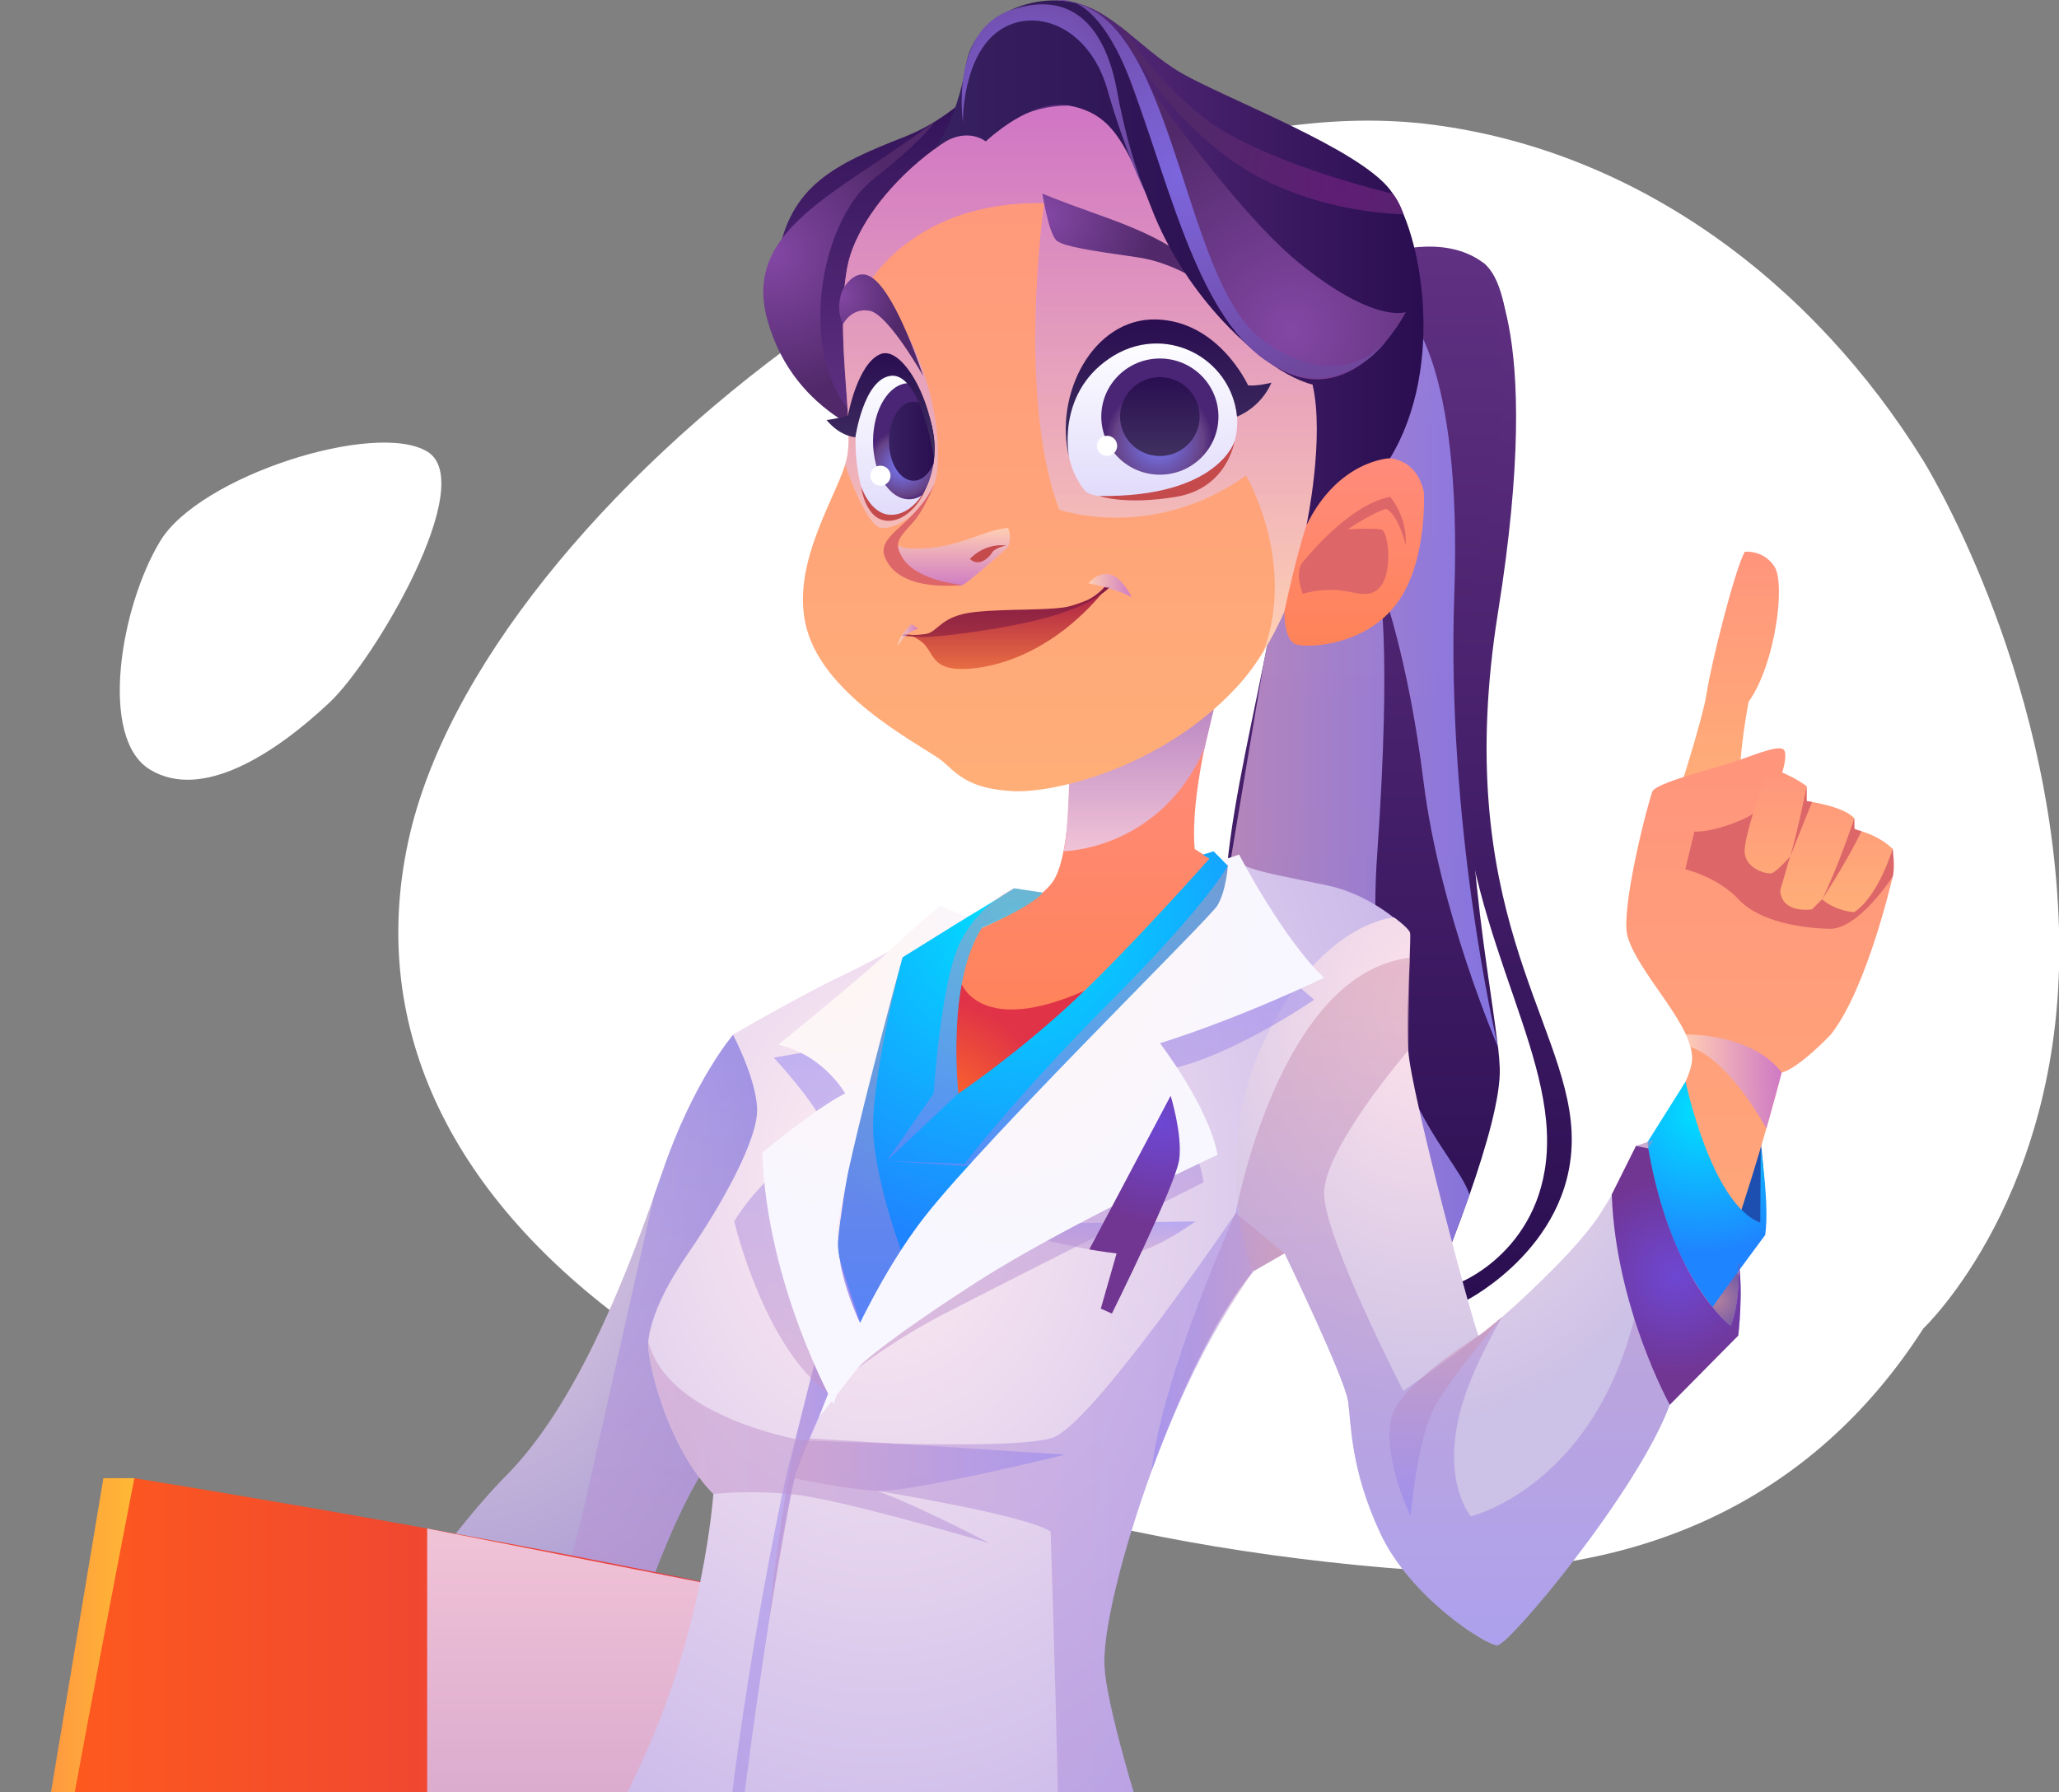 <svg xmlns="http://www.w3.org/2000/svg" width="579" height="504" viewBox="0 0 579 504" fill="none"><rect x="0" y="0" width="579" height="504" fill="#808080" stroke="none"/><g clip-path="url(#clip0_210_9963)"><path fill-rule="evenodd" clip-rule="evenodd" d="M579.01 261.514C581.072 335.661 540.866 373.584 540.866 373.584C510.132 421.497 459.736 446.855 389.487 440.866C214.819 425.893 91.692 343.766 114.79 236.662C135.534 140.581 294.422 20.927 402.913 35.071C461.072 42.653 510.068 79.862 540.802 129.495C540.802 129.495 576.948 187.368 579.01 261.514Z" fill="white"></path><path fill-rule="evenodd" clip-rule="evenodd" d="M120.133 126.986C134.761 135.771 105.251 185.76 92.65 197.577C77.325 211.986 56.872 225.258 42.244 216.473C27.616 207.689 33.885 170.592 45.03 152.202C56.112 133.812 105.568 118.202 120.133 126.986Z" fill="white"></path><path fill-rule="evenodd" clip-rule="evenodd" d="M228.301 318.15C228.301 318.15 217.843 384.726 200.663 409.11C187.608 427.664 181.479 452.658 171.043 474.104C167.307 481.81 163 489.065 157.646 495.392C135.477 521.517 106.153 562.013 106.153 562.013C84.052 558.895 70.997 528.161 70.997 528.161C87.333 487.099 121.464 436.025 142.358 414.963C161.451 395.709 175.122 361.517 183.94 336.274C184.783 333.924 185.557 331.664 186.309 329.517C194.99 303.981 206.177 291.009 206.177 291.009C212.169 289.766 228.301 318.173 228.301 318.173V318.15Z" fill="url(#paint0_radial_210_9963)"></path><path style="mix-blend-mode:multiply" opacity="0.5" fill-rule="evenodd" clip-rule="evenodd" d="M228.301 318.15C228.301 318.15 217.843 384.726 200.663 409.11C187.608 427.664 181.479 452.658 171.043 474.104L142.198 481.358C142.198 481.358 158.466 449.607 163.661 426.466C168.833 403.325 183.37 338.76 183.37 338.76L183.917 336.252C184.76 333.901 185.534 331.642 186.286 329.495C194.967 303.958 206.154 290.986 206.154 290.986C212.147 289.743 228.278 318.15 228.278 318.15H228.301Z" fill="url(#paint1_linear_210_9963)"></path><path fill-rule="evenodd" clip-rule="evenodd" d="M421.263 294.421C421.513 296.681 421.673 298.67 421.741 300.365C422.015 308.342 418.004 322.376 413.242 335.98C407.091 353.63 399.663 370.556 398.706 372.658C399.207 371.212 401.964 362.444 398.615 347.664C394.924 331.461 357.329 304.862 346.917 273.811C344.775 267.438 344.16 259.619 344.547 250.919C345.39 231.89 350.95 208.523 355.393 186.241L355.894 183.732C359.106 167.529 361.59 151.981 361.157 139.19C359.79 100.207 373.689 73.948 373.689 73.948L389 71.462C389 71.462 405.86 65.338 417.161 73.948C426.321 80.908 427.961 114.354 417.161 168.546C407.364 217.834 418.551 270.828 421.194 294.263C421.217 294.376 421.217 294.421 421.217 294.421H421.263Z" fill="url(#paint2_linear_210_9963)"></path><path style="mix-blend-mode:multiply" opacity="0.87" fill-rule="evenodd" clip-rule="evenodd" d="M413.243 335.913V335.958C407.091 353.607 399.663 370.534 398.706 372.636C399.207 371.189 401.964 362.421 398.615 347.641C394.924 331.438 357.329 304.839 346.917 273.788C344.775 267.416 344.16 259.596 344.547 250.896L355.393 186.218L355.894 183.71L375.557 87.733H395.288C395.288 87.733 411.26 100.795 408.959 167.032C406.681 231.371 420.397 290.873 421.217 294.24C421.24 294.353 421.24 294.399 421.24 294.399C421.24 294.399 404.903 256.907 400.255 219.438C395.904 184.32 388.316 164.049 387.359 161.676C387.883 163.778 391.461 180.456 387.268 240.32C382.734 304.839 408.936 323.144 413.22 335.913H413.243Z" fill="url(#paint3_linear_210_9963)"></path><path fill-rule="evenodd" clip-rule="evenodd" d="M285.672 11.146C285.672 11.146 274.417 30.581 254.48 38.423C234.521 46.242 222.24 52.23 218.754 72.253C215.268 92.275 230.99 111.823 238.44 116.886C245.891 121.948 265.599 83.055 265.599 83.055L295.401 29.089L288.794 21.157L285.672 11.146Z" fill="url(#paint4_linear_210_9963)"></path><path fill-rule="evenodd" clip-rule="evenodd" d="M262.797 34.219C262.797 34.219 260.313 38.784 245.503 50.468C228.278 64.049 221.739 111.891 249.992 124.094C249.992 124.094 223.402 117.947 215.746 89.812C208.797 64.208 236.002 54.422 262.797 34.219Z" fill="url(#paint5_radial_210_9963)"></path><path fill-rule="evenodd" clip-rule="evenodd" d="M494.994 320.229C494.994 320.229 497.683 339.506 494.994 346.173C494.994 346.173 489.366 344.206 485.994 338.014L494.994 320.252V320.229Z" fill="#1D4FB1"></path><path fill-rule="evenodd" clip-rule="evenodd" d="M488.387 355.415C488.387 355.415 491.258 368.432 486.473 375.596L476.197 365.494L488.387 355.393V355.415Z" fill="url(#paint6_radial_210_9963)"></path><path fill-rule="evenodd" clip-rule="evenodd" d="M5.879 591.234C5.879 591.234 20.37 476.115 37.778 415.709C37.778 415.709 168.971 436.771 234.385 453.336L214.198 625.222L5.879 591.234Z" fill="url(#paint7_linear_210_9963)"></path><path fill-rule="evenodd" clip-rule="evenodd" d="M29.073 415.709H37.777C37.777 415.709 13.762 538.624 5.878 591.234L0 589.945L29.073 415.709Z" fill="url(#paint8_linear_210_9963)"></path><path d="M469.544 227.778V245.246L494.128 265.744L514.316 264.139L523.133 260.907C523.133 260.907 531.541 248.953 532.247 246.535C532.953 244.117 532.247 238.761 532.247 238.761L499.027 221.088L469.567 227.778H469.544Z" fill="#DD6668"></path><path d="M471.161 225.811C471.161 225.811 478.817 202.467 479.979 194.625C481.141 186.806 487.839 160.117 490.642 155.168C490.642 155.168 495.882 154.535 499.004 159.371C502.125 164.207 499.232 186.806 491.735 197.337C491.735 197.337 488.933 211.371 489.275 221.088L471.184 225.811H471.161Z" fill="url(#paint9_linear_210_9963)"></path><path d="M341.291 199.506C341.291 199.506 334.569 223.574 335.959 238.761L341.291 242.218C341.291 242.218 325.046 279.777 300.666 288.071C276.287 296.365 260.041 286.467 268.859 263.913C268.859 263.913 292.281 255.393 296.702 246.896C301.099 238.376 300.666 218.354 300.666 218.354L341.291 199.529V199.506Z" fill="url(#paint10_linear_210_9963)"></path><path style="mix-blend-mode:multiply" fill-rule="evenodd" clip-rule="evenodd" d="M299.07 239.393C299.07 239.393 326.184 239.122 338.715 210.444L341.313 199.506L300.688 218.331C300.688 218.331 300.369 234.467 299.07 239.393Z" fill="url(#paint11_linear_210_9963)"></path><path style="mix-blend-mode:multiply" fill-rule="evenodd" clip-rule="evenodd" d="M120.121 429.856V609.313L138.485 612.861L207.158 446.963L120.121 429.856Z" fill="url(#paint12_linear_210_9963)"></path><path d="M375.581 103.507C375.581 103.507 374.282 152.501 355.325 183.122C353.092 186.829 350.563 190.218 347.761 193.247C327.004 215.665 296.7 223.167 284.647 222.489C272.594 221.789 269.336 217.879 265.167 214.196C260.997 210.49 233.838 197.631 227.367 178.512C221.329 160.75 234.294 141.45 237.666 130.671C237.916 129.835 238.121 129.066 238.258 128.343C240.126 118.241 234.772 94.083 238.258 75.191C241.744 56.321 268.858 30.49 295.47 29.089C353.092 25.971 375.626 103.507 375.626 103.507H375.581Z" fill="url(#paint13_linear_210_9963)"></path><path style="mix-blend-mode:multiply" opacity="0.6" fill-rule="evenodd" clip-rule="evenodd" d="M355.325 183.122C364.644 157.812 350.403 133.744 350.403 133.744C323.951 152.501 297.862 143.326 297.862 143.326C285.809 111.349 293.624 57.157 293.624 57.157C256.713 56.276 243.749 80.524 243.749 80.524L253.774 91.462C263.777 108.931 265.166 128.524 262.797 135.981C260.45 143.462 252.134 149.066 247.782 148.456C243.43 147.846 237.643 130.693 237.643 130.693C237.893 129.857 238.098 129.089 238.235 128.366C240.103 118.264 234.749 94.106 238.235 75.213C241.721 56.343 268.835 30.513 295.447 29.112C353.069 25.993 375.603 103.529 375.603 103.529C375.603 103.529 374.304 152.524 355.348 183.145L355.325 183.122Z" fill="url(#paint14_linear_210_9963)"></path><path d="M371.321 138.648C371.321 138.648 375.581 131.597 388.568 128.84C388.568 128.84 397.842 127.462 400.394 138.264C400.394 138.264 401.556 158.06 392.738 169.789C383.92 181.518 368.381 182.218 364.667 181.292C360.954 180.365 361.181 171.936 361.181 171.936C361.181 171.936 366.969 144.072 371.298 138.648H371.321Z" fill="url(#paint15_linear_210_9963)"></path><path d="M451.203 341.449C451.203 341.449 474.877 308.094 475.788 298.421C476.722 288.749 461.183 274.489 457.743 263.619C455.396 256.184 463.667 224.772 464.692 222.535C465.74 220.297 480.185 216.501 485.927 214.783C491.669 213.066 499.848 209.269 501.58 210.806C503.312 212.365 500.213 225.812 490.575 230.196C481.666 234.241 476.471 233.879 476.471 233.879L473.92 244.456C473.92 244.456 483.147 246.693 488.889 252.907C494.631 259.122 506.296 261.02 514.476 261.201C522.656 261.382 532.225 246.535 532.225 246.535C532.225 246.535 525.094 278.015 514.818 290.964C514.818 290.964 505.886 300.433 501.01 301.63C501.01 301.63 484.583 367.212 462.322 405.856L451.181 341.427L451.203 341.449Z" fill="url(#paint16_linear_210_9963)"></path><path d="M497.25 215.981C497.25 215.981 502.468 217.066 508.027 221.088V225.292C508.027 225.292 518.463 226.67 521.425 230.128V233.224C521.425 233.224 527.873 234.422 532.202 238.738C532.202 238.738 528.374 251.845 521.425 256.523C521.425 256.523 516.389 256.342 512.379 252.907L509.531 255.732C509.531 255.732 501.01 257.111 500.6 250.399L503.379 240.885C503.379 240.885 499.87 244.885 498.389 245.495C496.908 246.105 490.939 244.342 490.597 239.732C490.255 235.122 497.228 215.981 497.228 215.981H497.25Z" fill="url(#paint17_linear_210_9963)"></path><path fill-rule="evenodd" clip-rule="evenodd" d="M270.43 276.749C270.43 276.749 275.899 291.529 304.972 278.602L266.443 318.15L262.547 307.506L270.43 276.749Z" fill="url(#paint18_radial_210_9963)"></path><path fill-rule="evenodd" clip-rule="evenodd" d="M355.302 253.427C355.302 253.427 350.426 258.128 343.09 265.224C336.915 271.167 329.009 278.783 320.738 286.738L320.601 286.873C302.419 304.342 282.574 323.348 275.966 329.359C262.706 341.449 243.954 375.641 243.954 375.641C243.954 375.641 231.058 355.257 229.144 346.647C227.253 338.014 229.144 279.009 229.144 279.009C229.144 279.009 243.954 273.653 256.645 266.76C264.848 262.286 274.371 256.523 280.09 253.02C282.642 251.438 284.465 250.308 285.012 249.947C285.126 249.856 285.171 249.834 285.171 249.834L293.192 251.054C289.683 255.19 276.126 260.885 276.126 260.885C266.01 276.433 269.496 307.551 269.496 307.551C269.496 307.551 283.941 297.834 299.412 283.822C314.928 269.856 340.082 241.495 340.082 241.495L338.214 240.365L341.267 239.416L345.277 243.438L345.368 243.529L350.267 248.41L355.279 253.427H355.302Z" fill="url(#paint19_radial_210_9963)"></path><path style="mix-blend-mode:multiply" opacity="0.5" fill-rule="evenodd" clip-rule="evenodd" d="M253.75 352.658C253.75 352.658 247.052 335.144 245.662 320.274C244.272 305.404 253.773 269.201 253.773 269.201L232.903 326.489L228.277 352.681L237.3 378.737L253.75 352.681V352.658Z" fill="url(#paint20_linear_210_9963)"></path><path fill-rule="evenodd" clip-rule="evenodd" d="M438.557 783.21H242.815C238.713 765.538 235.182 748.431 232.425 734.171L231.308 728.363L230.465 723.866L230.306 722.962L229.964 721.109C229.964 721.109 229.964 721.064 229.941 721.018C229.919 720.883 229.896 720.792 229.896 720.725C227.8 709.561 226.478 701.538 225.931 698.533L236.458 783.21H157.669C149.489 747.097 143.246 705.742 139.555 670.149C137.185 647.663 135.864 627.527 135.682 612.409V612.363C135.545 601.652 135.978 593.539 137.072 588.883C143.565 561.109 166.304 527.844 182.276 491.46C189.727 474.534 194.215 457.878 196.881 444.929C196.904 444.884 196.904 444.816 196.927 444.771C199.934 430.037 200.595 420.138 200.595 420.138C199.137 418.669 197.815 417.11 196.562 415.415C186.058 401.427 181.866 381.042 182.276 377.336C182.755 373.201 184.577 365.382 193.646 352.274C202.691 339.167 213.377 320.274 212.899 311.551C212.42 302.806 206.109 290.986 206.109 290.986C206.109 290.986 223.881 280.546 237.255 274.15C241.356 272.184 245.663 269.924 249.673 267.755H249.696C258.809 262.738 266.374 258.037 266.374 258.037H271.751L270.976 258.512C270.817 258.625 270.635 258.715 270.475 258.806C270.316 258.896 270.133 259.009 269.951 259.099C269.723 259.235 269.473 259.393 269.222 259.551C267.969 260.32 266.442 261.292 264.87 262.286C264.232 262.67 263.594 263.054 262.956 263.484C260.906 264.749 258.832 266.015 257.214 267.054L253.729 269.246C253.729 269.246 253.728 269.269 253.706 269.359C252.111 272.342 250.402 277.179 248.693 283.054C248.693 283.077 248.67 283.145 248.67 283.167C244.751 296.636 240.855 315.551 238.326 330.195C236.686 339.8 235.615 347.574 235.592 350.738C235.569 350.783 235.592 350.851 235.592 350.896C235.592 351.302 235.615 351.641 235.638 351.867C235.66 352.093 235.729 352.342 235.774 352.591C235.774 352.749 235.797 352.884 235.865 353.065C236.139 354.331 236.572 355.913 237.027 357.585L237.118 357.879C238.645 363.009 240.81 369.178 241.721 371.709C241.767 371.8 241.812 371.867 241.835 371.958L241.949 372.297L242.108 372.771V372.817H242.131V372.862L242.154 372.884C242.154 372.884 257.214 349.088 267.878 335.506C271.386 331.099 279.953 322.466 290.093 312.591L290.138 312.546C310.963 292.297 338.236 266.851 341.221 261.427C342.93 258.399 343.887 255.054 344.479 252.116V252.071C344.775 250.467 344.98 248.953 345.072 247.687V247.642C345.322 245.133 345.231 243.506 345.231 243.506H350.153C353.639 245.224 362.684 246.783 373.325 249.02C378.702 250.15 383.373 252.433 386.722 254.467C389.98 256.41 391.917 258.083 391.917 258.083C391.917 258.083 389.934 259.461 386.881 262.06C382.37 265.834 375.421 272.252 368.813 280.681C368.289 281.337 367.765 282.037 367.218 282.76C364.188 286.851 361.271 291.325 358.765 296.184C357.466 298.67 356.282 301.269 355.234 303.935C351.429 313.743 349.925 323.348 349.583 331.664C349.446 335.935 349.583 339.845 349.856 343.257C350.494 350.466 351.725 355.506 352.135 357.11C352.158 357.223 352.18 357.314 352.226 357.382C352.272 357.54 352.317 357.63 352.317 357.63C342.246 369.449 331.72 391.754 323.745 413.743V413.788C315.566 436.342 310.075 458.511 310.553 468.545C311.51 488.341 340.72 578.081 372.276 640.205C393.648 682.284 422.266 746.352 438.511 783.301L438.557 783.21Z" fill="url(#paint21_radial_210_9963)"></path><path style="mix-blend-mode:multiply" opacity="0.5" fill-rule="evenodd" clip-rule="evenodd" d="M345.301 243.416C345.301 243.416 339.855 253.902 312.126 281.789C284.398 309.675 271.274 327.28 271.274 327.28L249.378 326.466L271.821 327.98L341.291 269.314L350.519 247.755L345.301 243.371V243.416Z" fill="url(#paint22_linear_210_9963)"></path><path fill-rule="evenodd" clip-rule="evenodd" d="M488.775 375.619L469.545 395.054C460.499 419.483 424.317 462.692 421.059 462.692C417.801 462.692 396.475 449.11 388.136 431.166C379.774 413.223 380.001 400.794 379.09 394.104C378.133 387.46 361.227 352.455 361.227 352.455L352.409 357.517C352.409 357.517 349.288 350.059 348.035 338.444C346.759 326.534 347.397 310.218 355.326 293.111C370.979 259.28 392.009 257.992 392.009 257.992C392.009 257.992 396.019 260.885 396.497 262.263C396.657 262.783 396.543 265.856 396.384 270.105V270.557C396.042 277.743 395.609 288.071 396.019 295.416C396.725 307.393 414.976 375.438 415.841 375.619C416.183 375.619 418.758 373.585 422.403 370.398C430.697 363.144 444.596 349.946 450.132 341.11C451.294 339.257 452.342 337.54 453.254 335.98C458.243 327.393 459.816 322.941 460.021 322.376V322.286L465.011 320.636L463.529 322.986C470.046 360.681 486.724 372.884 486.724 372.884C489.481 365.698 488.957 356.365 488.843 354.624C490.347 362.941 488.82 375.641 488.82 375.641L488.775 375.619Z" fill="url(#paint23_radial_210_9963)"></path><path fill-rule="evenodd" clip-rule="evenodd" d="M463.301 321.178L473.987 304.184C473.987 304.184 481.255 338.67 494.994 343.845L495.131 322.851C495.131 322.851 497.615 338.489 496.384 347.303C496.384 347.303 481.415 367.438 481.597 367.664C481.779 367.89 465.511 348.545 463.278 321.178H463.301Z" fill="url(#paint24_radial_210_9963)"></path><path fill-rule="evenodd" clip-rule="evenodd" d="M293.147 54.445C293.147 54.445 296.086 55.824 309.643 60.66C323.2 65.496 336.916 71.484 344.435 84.253C344.435 84.253 333.362 74.309 319.896 72.366C306.43 70.445 299.595 69.383 297.271 67.778C294.947 66.174 293.124 54.445 293.124 54.445H293.147Z" fill="url(#paint25_radial_210_9963)"></path><path fill-rule="evenodd" clip-rule="evenodd" d="M237.028 91.213C237.028 91.213 239.397 86.377 244.615 87.417C249.833 88.456 259.584 105.699 259.584 105.699C259.584 105.699 252.362 83.349 245.481 78.264C240.536 74.603 237.028 81.36 237.028 81.36C237.028 81.36 234.658 86.196 237.028 91.191V91.213Z" fill="url(#paint26_radial_210_9963)"></path><path d="M305.176 138.06C308.73 142.241 341.289 138.648 346.575 125.767C352.294 111.846 339.102 91.462 320.988 95.01C299.662 99.213 294.832 125.902 305.153 138.06H305.176Z" fill="url(#paint27_linear_210_9963)"></path><path d="M262.797 125.767C262.82 127.416 262.706 128.976 262.501 130.422C261.954 133.993 260.769 136.93 259.357 139.258C256.896 143.258 253.729 145.382 251.952 145.382C248.694 145.382 243.818 145.608 241.517 134.106C239.215 122.603 241.061 105.88 247.805 103.032C250.266 101.993 253.592 104.049 256.486 107.801C257.944 109.654 259.266 111.936 260.337 114.445C261.795 117.857 262.752 121.789 262.82 125.699L262.797 125.767Z" fill="url(#paint28_linear_210_9963)"></path><path style="mix-blend-mode:multiply" opacity="0.6" fill-rule="evenodd" clip-rule="evenodd" d="M251.679 152.478C251.679 152.478 251.77 154.987 261.499 154.083C271.251 153.179 276.514 149.134 283.486 148.456C283.486 148.456 284.785 151.642 283.235 154.083C283.235 154.083 278.861 158.015 275.215 161.066C273.278 162.693 271.524 164.072 270.749 164.478C268.516 165.653 250.243 162.105 251.656 152.478H251.679Z" fill="url(#paint29_linear_210_9963)"></path><path fill-rule="evenodd" clip-rule="evenodd" d="M270.749 164.478C270.749 164.478 253.023 166.964 248.876 156.795C246.233 150.331 257.033 148.162 262.797 135.981C262.797 135.981 260.177 143.235 256.327 147.371C252.225 151.8 251.542 153.021 253.729 156.749C257.694 163.507 270.772 164.501 270.772 164.501L270.749 164.478Z" fill="#DD6668"></path><path fill-rule="evenodd" clip-rule="evenodd" d="M272.755 157.202C272.755 157.202 276.537 152.704 282.985 153.405C282.985 153.405 279.727 154.038 278.93 155.461C278.132 156.885 275.216 159.529 272.755 157.202Z" fill="#C44A4C"></path><path fill-rule="evenodd" clip-rule="evenodd" d="M280.455 34.716C280.455 34.716 281.913 0.162 297.43 0.162C311.305 0.162 319.781 13.541 332.654 20.795C345.528 28.049 382.074 41.857 390.892 53.36C399.709 64.863 406.659 102.987 390.892 128.862C390.892 128.862 376.378 129.269 367.401 147.687C367.401 147.687 372.573 123.077 369.087 108.139C369.087 108.139 354.528 105.247 340.378 84.207C326.229 63.168 318.733 34.739 309.688 31.281C300.642 27.823 287.427 30.128 280.455 37.044V34.739V34.716Z" fill="url(#paint30_linear_210_9963)"></path><path fill-rule="evenodd" clip-rule="evenodd" d="M277.22 39.778C277.22 39.778 271.25 34.807 262.797 41.948C262.797 41.948 269.063 34.038 271.637 18.264C274.212 2.49 295.561 -4.018 307.113 2.829C318.665 9.677 328.439 74.4 355.439 100.795C355.439 100.795 334.295 86.015 323.609 58.061C315.816 37.609 311.305 31.846 300.665 29.677C290.024 27.507 277.22 39.756 277.22 39.756V39.778Z" fill="url(#paint31_linear_210_9963)"></path><path fill-rule="evenodd" clip-rule="evenodd" d="M300.664 128.727C300.664 128.727 296.814 111.1 311.943 100.818C327.071 90.513 346.188 100.298 347.851 117.156C347.851 117.156 354.39 114.851 357.534 107.62C357.534 107.62 353.752 108.614 350.972 108.388C350.972 108.388 342.747 90.196 324.998 89.835C307.249 89.496 296.267 111.145 300.664 128.727Z" fill="url(#paint32_linear_210_9963)"></path><path fill-rule="evenodd" clip-rule="evenodd" d="M309.117 139.484C309.117 139.484 316.317 142.128 330.762 139.71C345.208 137.292 347.167 124.094 347.167 124.094C347.167 124.094 342.474 139.936 309.117 139.484Z" fill="#C44A4C"></path><path fill-rule="evenodd" clip-rule="evenodd" d="M242.131 136.795C242.131 136.795 243.156 145.134 248.465 146.309C253.774 147.507 258.695 141.834 260.29 137.473C260.29 137.473 256.827 144.93 250.356 144.772C244.705 144.614 242.131 136.795 242.131 136.795Z" fill="#C44A4C"></path><path fill-rule="evenodd" clip-rule="evenodd" d="M342.633 117.157C342.633 126.174 335.251 133.496 326.16 133.496C317.069 133.496 309.687 126.174 309.687 117.157C309.687 108.14 317.069 100.818 326.16 100.818C335.251 100.818 342.633 108.14 342.633 117.157Z" fill="url(#paint33_radial_210_9963)"></path><path fill-rule="evenodd" clip-rule="evenodd" d="M337.347 117.157C337.347 123.281 332.335 128.253 326.16 128.253C319.985 128.253 314.973 123.281 314.973 117.157C314.973 111.032 319.985 106.061 326.16 106.061C332.335 106.061 337.347 111.032 337.347 117.157Z" fill="url(#paint34_linear_210_9963)"></path><path fill-rule="evenodd" clip-rule="evenodd" d="M262.797 125.767C262.82 127.416 262.706 128.976 262.501 130.422C261.954 133.993 260.77 136.93 259.357 139.258C258.218 140.004 256.942 140.411 255.62 140.411C250.015 140.411 245.504 133.089 245.504 124.094C245.504 115.1 250.015 107.755 255.62 107.755C255.894 107.755 256.213 107.778 256.486 107.846C257.944 109.699 259.266 111.981 260.337 114.49C261.795 117.902 262.752 121.834 262.82 125.744L262.797 125.767Z" fill="url(#paint35_radial_210_9963)"></path><path fill-rule="evenodd" clip-rule="evenodd" d="M262.797 125.767C262.82 127.416 262.706 128.976 262.501 130.422C261.271 133.315 259.22 135.19 256.873 135.19C253.068 135.19 249.992 130.219 249.992 124.094C249.992 117.97 253.045 112.976 256.873 112.976C258.126 112.976 259.288 113.518 260.314 114.49C261.772 117.902 262.729 121.834 262.797 125.744V125.767Z" fill="url(#paint36_linear_210_9963)"></path><path fill-rule="evenodd" clip-rule="evenodd" d="M262.66 128.772C262.66 128.772 258.9 104.546 250.425 105.699C242.86 106.738 240.536 122.964 240.536 122.964C240.536 122.964 236.389 122.851 232.425 118.128C232.425 118.128 235.751 117.721 238.44 116.863C238.44 116.863 241.083 102.309 247.554 99.597C254.025 96.885 263.526 114.671 262.66 128.772Z" fill="url(#paint37_linear_210_9963)"></path><path d="M254.981 178.422C254.981 178.422 258.376 179.213 260.313 181.631C262.25 184.049 262.683 187.145 267.809 187.958C272.936 188.772 292.189 187.619 309.71 167.077C309.71 167.077 298.796 172.546 286.743 172.998C274.69 173.45 266.169 176.094 262.728 177.608C259.288 179.122 254.981 178.422 254.981 178.422Z" fill="url(#paint38_linear_210_9963)"></path><path d="M254.138 178.309C254.138 178.309 256.736 178.874 260.29 178.309C263.867 177.744 264.414 173.134 274.189 172.117C283.963 171.077 295.538 171.868 301.553 170.377C307.591 168.885 310.598 165.089 310.598 165.089H312.102C312.102 165.089 308.161 169.699 295.401 173.382C282.642 177.066 262.91 179.326 259.265 179.145C255.619 178.964 253.751 178.806 253.751 178.806L254.138 178.331V178.309Z" fill="url(#paint39_linear_210_9963)"></path><path style="mix-blend-mode:multiply" opacity="0.6" fill-rule="evenodd" clip-rule="evenodd" d="M306.042 164.026C306.042 164.026 314.267 165.676 318.232 167.936C318.232 167.936 315.452 162.105 311.966 161.518C308.48 160.953 306.042 164.026 306.042 164.026Z" fill="url(#paint40_linear_210_9963)"></path><path style="mix-blend-mode:multiply" opacity="0.6" fill-rule="evenodd" clip-rule="evenodd" d="M256.395 175.552C256.395 175.552 252.521 178.648 252.521 181.586C252.521 181.586 254.618 177.744 258.195 176.817L256.395 175.552Z" fill="url(#paint41_linear_210_9963)"></path><path fill-rule="evenodd" clip-rule="evenodd" d="M314.153 125.382C314.153 126.942 312.877 128.207 311.305 128.207C309.733 128.207 308.457 126.942 308.457 125.382C308.457 123.823 309.733 122.557 311.305 122.557C312.877 122.557 314.153 123.823 314.153 125.382Z" fill="white"></path><path fill-rule="evenodd" clip-rule="evenodd" d="M250.402 133.405C250.607 134.942 249.513 136.366 247.964 136.569C246.414 136.772 244.979 135.688 244.774 134.151C244.569 132.614 245.662 131.19 247.212 130.987C248.761 130.784 250.197 131.868 250.402 133.405Z" fill="white"></path><path fill-rule="evenodd" clip-rule="evenodd" d="M366.376 158.128C366.376 158.128 378.816 142.083 390.892 139.71C390.892 139.71 395.768 145.156 395.29 153.337C395.29 153.337 393.399 144.998 389.844 143.1C389.844 143.1 388.887 143.281 386.654 144.365C383.237 146.015 376.857 149.744 366.376 158.128Z" fill="#DD6668"></path><path fill-rule="evenodd" clip-rule="evenodd" d="M377.54 148.908C377.54 148.908 386.403 148.456 388.408 148.908C390.413 149.36 391.62 160.41 388.408 164.682C385.195 168.953 381.071 166.196 375.557 165.925C370.043 165.676 366.352 167.032 366.352 167.032C366.352 167.032 363.892 161.021 366.352 158.105C368.813 155.19 377.517 148.908 377.517 148.908H377.54Z" fill="#DD6668"></path><path fill-rule="evenodd" clip-rule="evenodd" d="M309.687 5.36C309.687 5.36 343.954 56.637 365.281 73.925C386.607 91.213 395.334 87.756 395.334 87.756C395.334 87.756 380.341 117.563 357.557 102.377C334.772 87.191 321.603 22.377 309.709 5.36H309.687Z" fill="url(#paint42_radial_210_9963)"></path><path fill-rule="evenodd" clip-rule="evenodd" d="M314.973 7.439C314.973 7.439 322.833 27.146 344.456 43.711C366.078 60.275 394.673 60.253 394.673 60.253C394.673 60.253 393.671 56.953 391.665 54.468C391.665 54.468 353.479 45.609 337.37 32.208C321.261 18.829 317.479 9.428 317.479 9.428L314.973 7.462V7.439Z" fill="url(#paint43_radial_210_9963)"></path><path fill-rule="evenodd" clip-rule="evenodd" d="M297.452 0.185C297.452 0.185 308.298 -3.792 318.801 25.112C329.328 54.016 337.644 90.671 357.535 102.4C377.426 114.128 390.413 95.168 390.413 95.168C390.413 95.168 378.52 112.094 355.439 95.936C331.515 79.168 330.672 0.163 297.452 0.185Z" fill="url(#paint44_radial_210_9963)"></path><path fill-rule="evenodd" clip-rule="evenodd" d="M270.748 34.219C270.748 34.219 267.103 8.637 284.328 2.807C301.576 -3.024 310.872 7.711 314.153 25.744C317.434 43.756 322.196 54.445 322.196 54.445C322.196 54.445 316.636 43.53 311.441 25.293C306.246 7.055 290.389 1.541 280.477 8.954C270.566 16.366 270.771 34.219 270.771 34.219H270.748Z" fill="url(#paint45_radial_210_9963)"></path><path fill-rule="evenodd" clip-rule="evenodd" d="M417.207 73.948C417.207 73.948 434.683 88.433 421.263 172.094C407.865 255.777 440.379 286.602 441.928 318.15C443.477 349.698 412.695 365.517 412.695 365.517L411.26 360.342C411.26 360.342 436.483 349.946 434.979 318.15C433.475 286.353 406.589 251.19 410.804 196.026C415.019 140.862 430.787 117.156 417.207 73.948Z" fill="url(#paint46_linear_210_9963)"></path><path style="mix-blend-mode:multiply" opacity="0.5" fill-rule="evenodd" clip-rule="evenodd" d="M291.778 348.297C291.778 348.297 309.163 352.478 316.295 352.658C323.426 352.839 336.14 343.506 336.14 343.506L300.277 344.003L291.778 348.297Z" fill="url(#paint47_linear_210_9963)"></path><path style="mix-blend-mode:multiply" opacity="0.5" fill-rule="evenodd" clip-rule="evenodd" d="M242.223 372.839L242.132 373.065C241.927 373.449 241.494 374.353 240.856 375.687C239.193 379.212 236.185 385.562 233.086 392.364C232.243 394.263 231.378 396.184 230.535 398.059C230.489 398.195 230.443 398.285 230.421 398.331V398.421H230.398C229.441 400.545 228.552 402.624 227.732 404.545C227.641 404.749 227.573 404.929 227.504 405.088C225.659 409.359 224.223 413.088 223.471 415.438C223.449 415.596 223.426 415.709 223.426 415.709C223.175 416.59 222.811 418.104 222.401 420.116C221.17 426.059 219.302 436.522 217.274 449.2C217.001 450.918 216.727 452.658 216.476 454.421C216.431 454.873 216.363 455.212 216.317 455.438C216.294 455.483 216.294 455.551 216.272 455.596V455.799C211.874 483.799 206.975 519.912 205.358 543.46C204.218 560.002 207.408 588.635 211.623 616.77L211.669 617.177C212.056 619.776 212.444 622.375 212.876 624.974C218.276 659.572 224.656 691.414 225.681 696.431L225.773 696.838L225.818 697.132L225.932 697.922L226.023 698.465L236.55 783.142H232.016C227.778 766.193 222.56 744.092 217.547 720.182C217.547 720.092 217.525 720.024 217.525 719.956C210.917 688.341 204.72 653.561 201.849 623.098C201.074 615.03 200.55 607.301 200.3 600.025C198.522 548.002 207.682 486.149 214.471 448.522C216.773 435.732 218.823 425.743 220.031 419.89C220.806 416.138 221.284 414.082 221.284 414.082L223.699 404.545L226.206 394.828C226.843 392.319 227.459 389.856 228.051 387.483H228.074C228.416 386.15 228.735 384.839 229.054 383.551C230.603 377.449 232.016 372.003 233.155 367.574C233.178 367.438 233.2 367.348 233.246 367.235L233.337 366.85L233.611 365.856C234.066 364.026 234.476 362.421 234.841 361.02L235.069 360.048H235.091C235.251 359.393 235.388 358.783 235.547 358.263C235.661 357.788 235.775 357.382 235.843 357.02C236.185 355.687 236.367 354.986 236.367 354.986L237.211 357.449L237.302 357.743L241.927 371.551L242.018 371.822L242.132 372.161L242.291 372.636V372.681H242.314V372.726L242.337 372.749L242.223 372.839Z" fill="url(#paint48_linear_210_9963)"></path><path style="mix-blend-mode:multiply" opacity="0.5" fill-rule="evenodd" clip-rule="evenodd" d="M242.223 372.862C242.223 372.862 225.249 407.167 223.403 415.709C221.557 424.251 216.203 455.822 216.203 455.822C216.203 455.822 219.621 420.409 225.568 397.088C231.514 373.766 236.253 355.076 236.253 355.076L242.223 372.862Z" fill="url(#paint49_linear_210_9963)"></path><path style="mix-blend-mode:multiply" opacity="0.5" fill-rule="evenodd" clip-rule="evenodd" d="M335.253 783.21C337.85 729.448 328.258 676.928 328.258 676.928L282.78 672.318C319.441 673.696 337.121 667.911 337.121 667.911L326.732 610.329L306.294 598.714H265.623C265.623 598.714 266.148 598.42 267.104 597.923L302.626 578.872C302.626 578.872 297.499 553.742 297.864 535.437C298.228 517.132 295.448 430.737 295.448 430.737C289.251 426.285 249.219 419.686 246.712 419.279C259.244 423.98 277.038 433.359 278.109 433.946C276.332 433.426 235.685 421.381 222.515 420.206C222.47 420.183 222.424 420.183 222.378 420.183C221.877 420.138 221.399 420.093 220.92 420.07C220.578 420.048 220.259 420.025 219.94 419.98C208.024 419.144 200.642 420.183 200.642 420.183C199.184 418.715 197.862 417.155 196.609 415.46C186.105 401.472 181.913 381.088 182.323 377.381C185.126 388.229 196.039 395.167 206.247 399.37C213.447 402.353 220.282 403.98 223.609 404.681C223.654 404.681 223.746 404.681 223.814 404.703C225.067 404.952 225.773 405.065 225.773 405.065C225.773 405.065 226.138 405.087 226.799 405.11C226.935 405.11 227.095 405.11 227.277 405.133H227.505C231.128 405.291 240.196 405.72 250.631 405.969C250.722 405.969 250.791 405.991 250.905 405.991C268.38 406.398 289.638 406.443 295.972 404.342C307.046 400.636 345.711 343.732 347.443 341.246C347.465 341.201 347.465 341.156 347.465 341.156L347.99 338.511C348.035 339.212 348.126 339.913 348.24 340.636C348.286 341.088 348.377 341.517 348.445 341.969C348.491 342.489 348.582 343.009 348.696 343.551C349.835 349.946 351.84 356.026 352.296 357.359C352.341 357.517 352.387 357.607 352.387 357.607C342.316 369.427 331.79 391.754 323.815 413.743C315.635 436.319 310.144 458.511 310.623 468.522C311.58 488.319 340.79 578.059 372.346 640.183C393.718 682.261 422.335 746.329 438.581 783.278H335.276L335.253 783.21Z" fill="url(#paint50_linear_210_9963)"></path><path style="mix-blend-mode:multiply" opacity="0.5" fill-rule="evenodd" clip-rule="evenodd" d="M488.774 375.619L469.544 395.054C460.499 419.483 424.317 462.692 421.059 462.692C417.8 462.692 396.474 449.11 388.135 431.166C379.773 413.223 380.001 400.794 379.09 394.105C378.133 387.46 361.227 352.455 361.227 352.455L352.409 357.517C352.409 357.517 349.287 350.059 348.034 338.444C350.746 325.969 363.938 273.314 396.383 269.337V270.557L396.018 295.416C396.018 295.416 372.026 323.167 372.345 335.913C372.687 348.658 394.606 391.144 394.606 391.144C394.606 391.144 407.547 382.331 415.818 375.619C416.16 375.619 418.735 373.585 422.38 370.398C417.504 378.896 412.446 389.178 410.35 398.037C405.725 417.359 413.608 426.443 413.608 426.443C413.608 426.443 458.744 415.686 463.301 346.263C463.301 346.263 459.109 335.325 460.02 322.263L464.964 320.613L463.484 322.964C470 360.658 486.678 372.862 486.678 372.862C489.435 365.675 488.911 356.342 488.797 354.602C490.301 362.918 488.774 375.619 488.774 375.619Z" fill="url(#paint51_linear_210_9963)"></path><path style="mix-blend-mode:multiply" opacity="0.5" fill-rule="evenodd" clip-rule="evenodd" d="M422.381 370.398L415.819 375.619C415.819 375.619 393.672 389.291 391.348 398.421C388.5 409.652 396.68 426.443 396.68 426.443C396.68 426.443 398.525 403.777 403.88 394.805C409.234 385.833 422.381 370.376 422.381 370.376V370.398Z" fill="url(#paint52_linear_210_9963)"></path><path fill-rule="evenodd" clip-rule="evenodd" d="M488.773 375.619L469.543 395.054C469.543 395.054 454.369 367.686 453.229 335.958V335.913L459.996 322.353V322.263L463.505 322.963C470.022 360.658 486.7 372.862 486.7 372.862C489.457 365.675 488.933 356.342 488.819 354.602C490.323 362.918 488.796 375.619 488.796 375.619H488.773Z" fill="url(#paint53_radial_210_9963)"></path><path style="mix-blend-mode:multiply" opacity="0.5" fill-rule="evenodd" clip-rule="evenodd" d="M223.403 415.709C223.403 415.709 225.749 404.545 227.481 404.545C232.448 404.681 299.48 409.087 299.48 409.087C299.48 409.087 256.303 419.754 246.688 419.257C237.073 418.76 223.38 415.709 223.38 415.709H223.403Z" fill="url(#paint54_linear_210_9963)"></path><path style="mix-blend-mode:multiply" opacity="0.5" fill-rule="evenodd" clip-rule="evenodd" d="M293.193 251.009C289.684 255.145 276.127 260.839 276.127 260.839C266.011 276.387 269.497 307.506 269.497 307.506L249.378 326.466L262.547 307.506C262.547 307.506 264.461 277.472 269.565 265.969C272.322 259.755 276.674 255.529 280.091 252.975C282.507 251.145 284.443 250.15 285.013 249.902C285.127 249.811 285.172 249.789 285.172 249.789L293.193 251.009Z" fill="url(#paint55_linear_210_9963)"></path><path style="mix-blend-mode:multiply" opacity="0.5" fill-rule="evenodd" clip-rule="evenodd" d="M229.214 295.416L217.593 297.427C217.593 297.427 230.353 311.167 232.449 318.127C232.449 318.127 214.814 329.449 206.475 343.506C206.475 343.506 214.677 378.624 233.087 392.025V341.11L243.112 290.964L229.236 295.438L229.214 295.416Z" fill="url(#paint56_linear_210_9963)"></path><path style="mix-blend-mode:multiply" opacity="0.5" fill-rule="evenodd" clip-rule="evenodd" d="M350.517 264.817L369.542 281.156C369.542 281.156 345.186 297.947 327.323 300.952C327.323 300.952 337.302 323.958 338.464 332.478C338.464 332.478 281.731 361.088 265.668 369.404C249.605 377.72 238.941 386.556 238.941 386.556L295.083 318.15L350.517 264.817Z" fill="url(#paint57_linear_210_9963)"></path><path fill-rule="evenodd" clip-rule="evenodd" d="M234.385 394.827C234.385 394.827 215.633 361.381 214.357 324.184C214.357 324.184 228.962 311.867 237.666 307.506C237.666 307.506 231.582 296.658 218.869 293.811C218.869 293.811 241.972 275.077 249.742 267.709C257.489 260.342 264.461 254.647 264.461 254.647L271.82 257.992L253.797 269.201C253.797 269.201 235.866 334.669 235.502 346.737C235.137 358.805 242.223 372.861 242.223 372.861L234.385 394.827Z" fill="url(#paint58_radial_210_9963)"></path><path fill-rule="evenodd" clip-rule="evenodd" d="M230.375 398.443C230.375 398.443 242.428 364.703 260.04 342.15C277.676 319.596 339.9 258.625 342.338 254.647C344.776 250.67 345.3 243.438 345.3 243.438L343.751 241.879L348.444 240.342C348.444 240.342 360.976 264.387 372.345 274.964C372.345 274.964 349.606 286.014 326.184 293.382C326.184 293.382 339.969 311.28 342.361 324.771C342.361 324.771 298.82 345.02 274.919 360.387C251.018 375.777 242.451 383.099 241.061 384.929C239.671 386.76 230.398 398.466 230.398 398.466L230.375 398.443Z" fill="url(#paint59_radial_210_9963)"></path><path fill-rule="evenodd" clip-rule="evenodd" d="M306.315 351.37L329.191 308.161C329.191 308.161 332.495 318.85 331.629 325.924C330.763 332.997 312.672 369.404 312.672 369.404L309.551 368.025L313.994 352.5C313.994 352.5 309.277 351.912 306.338 351.37H306.315Z" fill="url(#paint60_radial_210_9963)"></path><path fill-rule="evenodd" clip-rule="evenodd" d="M508.05 221.088C508.05 221.088 505.68 233.156 503.401 240.885L509.553 225.54L508.027 225.292V221.088H508.05Z" fill="#DD6668"></path><path fill-rule="evenodd" clip-rule="evenodd" d="M521.447 230.128C521.447 230.128 516.981 243.642 512.401 252.907C512.401 252.907 519.806 241.585 523.429 233.766L521.447 233.246V230.15V230.128Z" fill="#DD6668"></path><path style="mix-blend-mode:multiply" opacity="0.6" d="M474.078 290.941C474.078 290.941 492.625 290.489 501.032 301.653L496.726 317.427C496.726 317.427 486.564 298.263 475.377 294.444L474.078 290.941Z" fill="url(#paint61_linear_210_9963)"></path><path style="mix-blend-mode:multiply" opacity="0.5" fill-rule="evenodd" clip-rule="evenodd" d="M361.203 352.5L347.487 341.133C347.487 341.133 326.798 386.579 323.813 413.72C332.472 390.624 340.834 374.059 352.385 357.562L361.203 352.5Z" fill="url(#paint62_linear_210_9963)"></path></g><defs><radialGradient id="paint0_radial_210_9963" cx="0" cy="0" r="1" gradientUnits="userSpaceOnUse" gradientTransform="translate(129.211 329.024) scale(115.723 152.656)"><stop stop-color="#EBD7E3"></stop><stop offset="0.98" stop-color="#A295D2"></stop></radialGradient><linearGradient id="paint1_linear_210_9963" x1="185.238" y1="481.358" x2="185.238" y2="290.941" gradientUnits="userSpaceOnUse"><stop offset="0.01" stop-color="#C695C7"></stop><stop offset="1" stop-color="#8E81F4"></stop></linearGradient><linearGradient id="paint2_linear_210_9963" x1="384.58" y1="372.636" x2="384.58" y2="69.338" gradientUnits="userSpaceOnUse"><stop stop-color="#2A0E51"></stop><stop offset="1" stop-color="#603082"></stop></linearGradient><linearGradient id="paint3_linear_210_9963" x1="344.456" y1="230.195" x2="421.263" y2="230.195" gradientUnits="userSpaceOnUse"><stop offset="0.01" stop-color="#C695C7"></stop><stop offset="1" stop-color="#8E81F4"></stop></linearGradient><linearGradient id="paint4_linear_210_9963" x1="256.85" y1="117.315" x2="256.85" y2="11.146" gradientUnits="userSpaceOnUse"><stop stop-color="#603082"></stop><stop offset="0.99" stop-color="#2A0E51"></stop></linearGradient><radialGradient id="paint5_radial_210_9963" cx="0" cy="0" r="1" gradientUnits="userSpaceOnUse" gradientTransform="translate(217.022 71.552) scale(40.716 40.384)"><stop stop-color="#8347A4"></stop><stop offset="0.99" stop-color="#51296A"></stop></radialGradient><radialGradient id="paint6_radial_210_9963" cx="0" cy="0" r="1" gradientUnits="userSpaceOnUse" gradientTransform="translate(482.714 365.517) scale(8.544 8.475)"><stop stop-color="#B3819D"></stop><stop offset="1" stop-color="#785CA6"></stop></radialGradient><linearGradient id="paint7_linear_210_9963" x1="5.879" y1="520.454" x2="234.385" y2="520.454" gradientUnits="userSpaceOnUse"><stop stop-color="#FF5C1B"></stop><stop offset="1" stop-color="#E03347"></stop></linearGradient><linearGradient id="paint8_linear_210_9963" x1="-0.023" y1="503.46" x2="37.777" y2="503.46" gradientUnits="userSpaceOnUse"><stop stop-color="#FF8647"></stop><stop offset="1" stop-color="#FFB934"></stop></linearGradient><linearGradient id="paint9_linear_210_9963" x1="485.698" y1="225.811" x2="485.698" y2="155.145" gradientUnits="userSpaceOnUse"><stop offset="0.02" stop-color="#FFAE78"></stop><stop offset="1" stop-color="#FF957C"></stop></linearGradient><linearGradient id="paint10_linear_210_9963" x1="303.856" y1="290.964" x2="303.856" y2="199.506" gradientUnits="userSpaceOnUse"><stop offset="0.02" stop-color="#FF8359"></stop><stop offset="1" stop-color="#FF8B7C"></stop></linearGradient><linearGradient id="paint11_linear_210_9963" x1="320.169" y1="239.393" x2="320.169" y2="199.506" gradientUnits="userSpaceOnUse"><stop offset="0.02" stop-color="#F0C2D6"></stop><stop offset="0.99" stop-color="#BD89C4"></stop></linearGradient><linearGradient id="paint12_linear_210_9963" x1="163.639" y1="612.861" x2="163.639" y2="429.856" gradientUnits="userSpaceOnUse"><stop stop-color="#BD89C4"></stop><stop offset="0.98" stop-color="#F0C2D6"></stop></linearGradient><linearGradient id="paint13_linear_210_9963" x1="300.688" y1="222.535" x2="300.688" y2="28.999" gradientUnits="userSpaceOnUse"><stop offset="0.02" stop-color="#FFAE78"></stop><stop offset="1" stop-color="#FF957C"></stop></linearGradient><linearGradient id="paint14_linear_210_9963" x1="306.315" y1="183.122" x2="306.315" y2="28.999" gradientUnits="userSpaceOnUse"><stop stop-color="#FFEADB"></stop><stop offset="0.99" stop-color="#B060F4"></stop></linearGradient><linearGradient id="paint15_linear_210_9963" x1="380.822" y1="181.586" x2="380.822" y2="128.772" gradientUnits="userSpaceOnUse"><stop offset="0.02" stop-color="#FF8359"></stop><stop offset="1" stop-color="#FF8B7C"></stop></linearGradient><linearGradient id="paint16_linear_210_9963" x1="491.714" y1="405.879" x2="491.714" y2="210.444" gradientUnits="userSpaceOnUse"><stop offset="0.02" stop-color="#FFAE78"></stop><stop offset="1" stop-color="#FF957C"></stop></linearGradient><linearGradient id="paint17_linear_210_9963" x1="511.422" y1="256.546" x2="511.422" y2="215.981" gradientUnits="userSpaceOnUse"><stop offset="0.02" stop-color="#FFAE78"></stop><stop offset="1" stop-color="#FF957C"></stop></linearGradient><radialGradient id="paint18_radial_210_9963" cx="0" cy="0" r="1" gradientUnits="userSpaceOnUse" gradientTransform="translate(263.8 312.274) scale(30.828 30.576)"><stop stop-color="#FF6E27"></stop><stop offset="1" stop-color="#E03347"></stop></radialGradient><radialGradient id="paint19_radial_210_9963" cx="0" cy="0" r="1" gradientUnits="userSpaceOnUse" gradientTransform="translate(285.171 257.427) scale(95.946 95.163)"><stop stop-color="#00E0FF"></stop><stop offset="0.99" stop-color="#1F84FF"></stop></radialGradient><linearGradient id="paint20_linear_210_9963" x1="241.037" y1="378.715" x2="241.037" y2="269.201" gradientUnits="userSpaceOnUse"><stop stop-color="#8E81F4"></stop><stop offset="0.99" stop-color="#D295AB"></stop></linearGradient><radialGradient id="paint21_radial_210_9963" cx="0" cy="0" r="1" gradientUnits="userSpaceOnUse" gradientTransform="translate(247.782 331.609) scale(229.19 302.337)"><stop stop-color="#FFEDF2"></stop><stop offset="0.98" stop-color="#B3A2E6"></stop></radialGradient><linearGradient id="paint22_linear_210_9963" x1="299.96" y1="328.003" x2="299.96" y2="243.416" gradientUnits="userSpaceOnUse"><stop stop-color="#8E81F4"></stop><stop offset="0.99" stop-color="#D295AB"></stop></linearGradient><radialGradient id="paint23_radial_210_9963" cx="0" cy="0" r="1" gradientUnits="userSpaceOnUse" gradientTransform="translate(400.052 283.608) scale(90.432 119.294)"><stop stop-color="#FFE3EB"></stop><stop offset="0.98" stop-color="#CCC1E6"></stop></radialGradient><radialGradient id="paint24_radial_210_9963" cx="0" cy="0" r="1" gradientUnits="userSpaceOnUse" gradientTransform="translate(478.271 312.591) scale(40.602 40.271)"><stop stop-color="#00E0FF"></stop><stop offset="0.99" stop-color="#1F84FF"></stop></radialGradient><radialGradient id="paint25_radial_210_9963" cx="0" cy="0" r="1" gradientUnits="userSpaceOnUse" gradientTransform="translate(294.218 60.547) scale(30.964 30.712)"><stop stop-color="#8347A4"></stop><stop offset="0.99" stop-color="#51296A"></stop></radialGradient><radialGradient id="paint26_radial_210_9963" cx="0" cy="0" r="1" gradientUnits="userSpaceOnUse" gradientTransform="translate(236.481 83.01) scale(18.091 17.943)"><stop stop-color="#8347A4"></stop><stop offset="0.99" stop-color="#51296A"></stop></radialGradient><linearGradient id="paint27_linear_210_9963" x1="323.927" y1="139.71" x2="323.927" y2="94.603" gradientUnits="userSpaceOnUse"><stop stop-color="#E1DBFB"></stop><stop offset="1" stop-color="white"></stop></linearGradient><linearGradient id="paint28_linear_210_9963" x1="251.678" y1="145.405" x2="251.678" y2="102.806" gradientUnits="userSpaceOnUse"><stop stop-color="#E1DBFB"></stop><stop offset="1" stop-color="white"></stop></linearGradient><linearGradient id="paint29_linear_210_9963" x1="267.787" y1="164.682" x2="267.787" y2="148.456" gradientUnits="userSpaceOnUse"><stop stop-color="#B060F4"></stop><stop offset="1" stop-color="#FFEADB"></stop></linearGradient><linearGradient id="paint30_linear_210_9963" x1="280.455" y1="73.925" x2="400.279" y2="73.925" gradientUnits="userSpaceOnUse"><stop stop-color="#603082"></stop><stop offset="0.99" stop-color="#2A0E51"></stop></linearGradient><linearGradient id="paint31_linear_210_9963" x1="262.797" y1="50.49" x2="355.439" y2="50.49" gradientUnits="userSpaceOnUse"><stop stop-color="#382160"></stop><stop offset="0.99" stop-color="#2A0E51"></stop></linearGradient><linearGradient id="paint32_linear_210_9963" x1="328.621" y1="128.727" x2="328.621" y2="89.835" gradientUnits="userSpaceOnUse"><stop stop-color="#403060"></stop><stop offset="0.99" stop-color="#2A0E51"></stop></linearGradient><radialGradient id="paint33_radial_210_9963" cx="0" cy="0" r="1" gradientUnits="userSpaceOnUse" gradientTransform="translate(325.818 124.049) scale(15.197 15.073)"><stop stop-color="#777DFF"></stop><stop offset="0.82" stop-color="#664286"></stop><stop offset="1" stop-color="#4A2575"></stop></radialGradient><linearGradient id="paint34_linear_210_9963" x1="326.16" y1="128.253" x2="326.16" y2="106.061" gradientUnits="userSpaceOnUse"><stop stop-color="#403060"></stop><stop offset="0.99" stop-color="#2A0E51"></stop></linearGradient><radialGradient id="paint35_radial_210_9963" cx="0" cy="0" r="1" gradientUnits="userSpaceOnUse" gradientTransform="translate(253.957 131.01) scale(10.207 10.124)"><stop stop-color="#777DFF"></stop><stop offset="0.82" stop-color="#664286"></stop><stop offset="1" stop-color="#4A2575"></stop></radialGradient><linearGradient id="paint36_linear_210_9963" x1="249.969" y1="124.094" x2="262.797" y2="124.094" gradientUnits="userSpaceOnUse"><stop stop-color="#382160"></stop><stop offset="0.99" stop-color="#2A0E51"></stop></linearGradient><linearGradient id="paint37_linear_210_9963" x1="247.577" y1="128.772" x2="247.577" y2="99.326" gradientUnits="userSpaceOnUse"><stop stop-color="#403060"></stop><stop offset="0.99" stop-color="#2A0E51"></stop></linearGradient><linearGradient id="paint38_linear_210_9963" x1="282.323" y1="188.139" x2="282.323" y2="167.077" gradientUnits="userSpaceOnUse"><stop stop-color="#E76C42"></stop><stop offset="0.99" stop-color="#AE2545"></stop></linearGradient><linearGradient id="paint39_linear_210_9963" x1="282.938" y1="179.122" x2="282.938" y2="165.066" gradientUnits="userSpaceOnUse"><stop stop-color="#A12F42"></stop><stop offset="0.99" stop-color="#811945"></stop></linearGradient><linearGradient id="paint40_linear_210_9963" x1="306.042" y1="164.682" x2="318.209" y2="164.682" gradientUnits="userSpaceOnUse"><stop stop-color="#FFEADB"></stop><stop offset="0.99" stop-color="#B060F4"></stop></linearGradient><linearGradient id="paint41_linear_210_9963" x1="252.499" y1="178.557" x2="258.195" y2="178.557" gradientUnits="userSpaceOnUse"><stop stop-color="#FFEADB"></stop><stop offset="0.99" stop-color="#B060F4"></stop></linearGradient><radialGradient id="paint42_radial_210_9963" cx="0" cy="0" r="1" gradientUnits="userSpaceOnUse" gradientTransform="translate(362.957 92.84) scale(65.004 64.474)"><stop stop-color="#8347A4"></stop><stop offset="0.99" stop-color="#51296A"></stop></radialGradient><radialGradient id="paint43_radial_210_9963" cx="0" cy="0" r="1" gradientUnits="userSpaceOnUse" gradientTransform="translate(377.038 52.14) scale(47.597 47.209)"><stop stop-color="#5E1D74"></stop><stop offset="0.99" stop-color="#51296A"></stop></radialGradient><radialGradient id="paint44_radial_210_9963" cx="0" cy="0" r="1" gradientUnits="userSpaceOnUse" gradientTransform="translate(332.267 48.953) scale(64.503 63.977)"><stop stop-color="#7C66DE"></stop><stop offset="0.99" stop-color="#6F479D"></stop></radialGradient><radialGradient id="paint45_radial_210_9963" cx="0" cy="0" r="1" gradientUnits="userSpaceOnUse" gradientTransform="translate(289.819 25.767) scale(34.177 33.898)"><stop stop-color="#7C66DE"></stop><stop offset="0.99" stop-color="#6F479D"></stop></radialGradient><linearGradient id="paint46_linear_210_9963" x1="426.161" y1="365.517" x2="426.161" y2="73.948" gradientUnits="userSpaceOnUse"><stop stop-color="#2A0E51"></stop><stop offset="1" stop-color="#603082"></stop></linearGradient><linearGradient id="paint47_linear_210_9963" x1="313.97" y1="352.658" x2="313.97" y2="343.506" gradientUnits="userSpaceOnUse"><stop offset="0.01" stop-color="#C695C7"></stop><stop offset="1" stop-color="#8E81F4"></stop></linearGradient><linearGradient id="paint48_linear_210_9963" x1="221.102" y1="783.21" x2="221.102" y2="355.054" gradientUnits="userSpaceOnUse"><stop offset="0.01" stop-color="#C695C7"></stop><stop offset="1" stop-color="#8E81F4"></stop></linearGradient><linearGradient id="paint49_linear_210_9963" x1="216.203" y1="405.449" x2="242.223" y2="405.449" gradientUnits="userSpaceOnUse"><stop offset="0.01" stop-color="#C695C7"></stop><stop offset="1" stop-color="#8E81F4"></stop></linearGradient><linearGradient id="paint50_linear_210_9963" x1="182.3" y1="560.838" x2="438.558" y2="560.838" gradientUnits="userSpaceOnUse"><stop offset="0.01" stop-color="#C695C7"></stop><stop offset="1" stop-color="#8E81F4"></stop></linearGradient><linearGradient id="paint51_linear_210_9963" x1="418.735" y1="462.714" x2="418.735" y2="269.359" gradientUnits="userSpaceOnUse"><stop stop-color="#8E81F4"></stop><stop offset="0.99" stop-color="#D295AB"></stop></linearGradient><linearGradient id="paint52_linear_210_9963" x1="406.568" y1="426.466" x2="406.568" y2="370.398" gradientUnits="userSpaceOnUse"><stop stop-color="#8E81F4"></stop><stop offset="0.99" stop-color="#D295AB"></stop></linearGradient><radialGradient id="paint53_radial_210_9963" cx="0" cy="0" r="1" gradientUnits="userSpaceOnUse" gradientTransform="translate(471.343 358.67) scale(28.936 28.7)"><stop stop-color="#6D47D3"></stop><stop offset="0.99" stop-color="#713592"></stop></radialGradient><linearGradient id="paint54_linear_210_9963" x1="223.403" y1="411.912" x2="299.48" y2="411.912" gradientUnits="userSpaceOnUse"><stop offset="0.01" stop-color="#C695C7"></stop><stop offset="1" stop-color="#8E81F4"></stop></linearGradient><linearGradient id="paint55_linear_210_9963" x1="271.274" y1="326.489" x2="271.274" y2="249.811" gradientUnits="userSpaceOnUse"><stop stop-color="#8E81F4"></stop><stop offset="0.99" stop-color="#D295AB"></stop></linearGradient><linearGradient id="paint56_linear_210_9963" x1="224.771" y1="392.025" x2="224.771" y2="290.964" gradientUnits="userSpaceOnUse"><stop offset="0.01" stop-color="#C695C7"></stop><stop offset="1" stop-color="#8E81F4"></stop></linearGradient><linearGradient id="paint57_linear_210_9963" x1="304.242" y1="386.534" x2="304.242" y2="264.817" gradientUnits="userSpaceOnUse"><stop offset="0.01" stop-color="#C695C7"></stop><stop offset="1" stop-color="#8E81F4"></stop></linearGradient><radialGradient id="paint58_radial_210_9963" cx="0" cy="0" r="1" gradientUnits="userSpaceOnUse" gradientTransform="translate(235.615 268.189) scale(57.303 75.592)"><stop stop-color="#FFF5F3"></stop><stop offset="0.98" stop-color="#F8F7FF"></stop></radialGradient><radialGradient id="paint59_radial_210_9963" cx="0" cy="0" r="1" gradientUnits="userSpaceOnUse" gradientTransform="translate(282.916 257.189) scale(74.893 98.795)"><stop stop-color="#FFF5F3"></stop><stop offset="0.98" stop-color="#F8F7FF"></stop></radialGradient><radialGradient id="paint60_radial_210_9963" cx="0" cy="0" r="1" gradientUnits="userSpaceOnUse" gradientTransform="translate(326.913 316.229) scale(29.233 28.994)"><stop stop-color="#6D47D3"></stop><stop offset="0.99" stop-color="#713592"></stop></radialGradient><linearGradient id="paint61_linear_210_9963" x1="474.078" y1="304.161" x2="501.032" y2="304.161" gradientUnits="userSpaceOnUse"><stop stop-color="#FFEADB"></stop><stop offset="0.99" stop-color="#B060F4"></stop></linearGradient><linearGradient id="paint62_linear_210_9963" x1="323.813" y1="377.404" x2="361.203" y2="377.404" gradientUnits="userSpaceOnUse"><stop stop-color="#8E81F4"></stop><stop offset="0.99" stop-color="#D295AB"></stop></linearGradient><clipPath id="clip0_210_9963"><rect width="579" height="504" fill="white"></rect></clipPath></defs></svg>